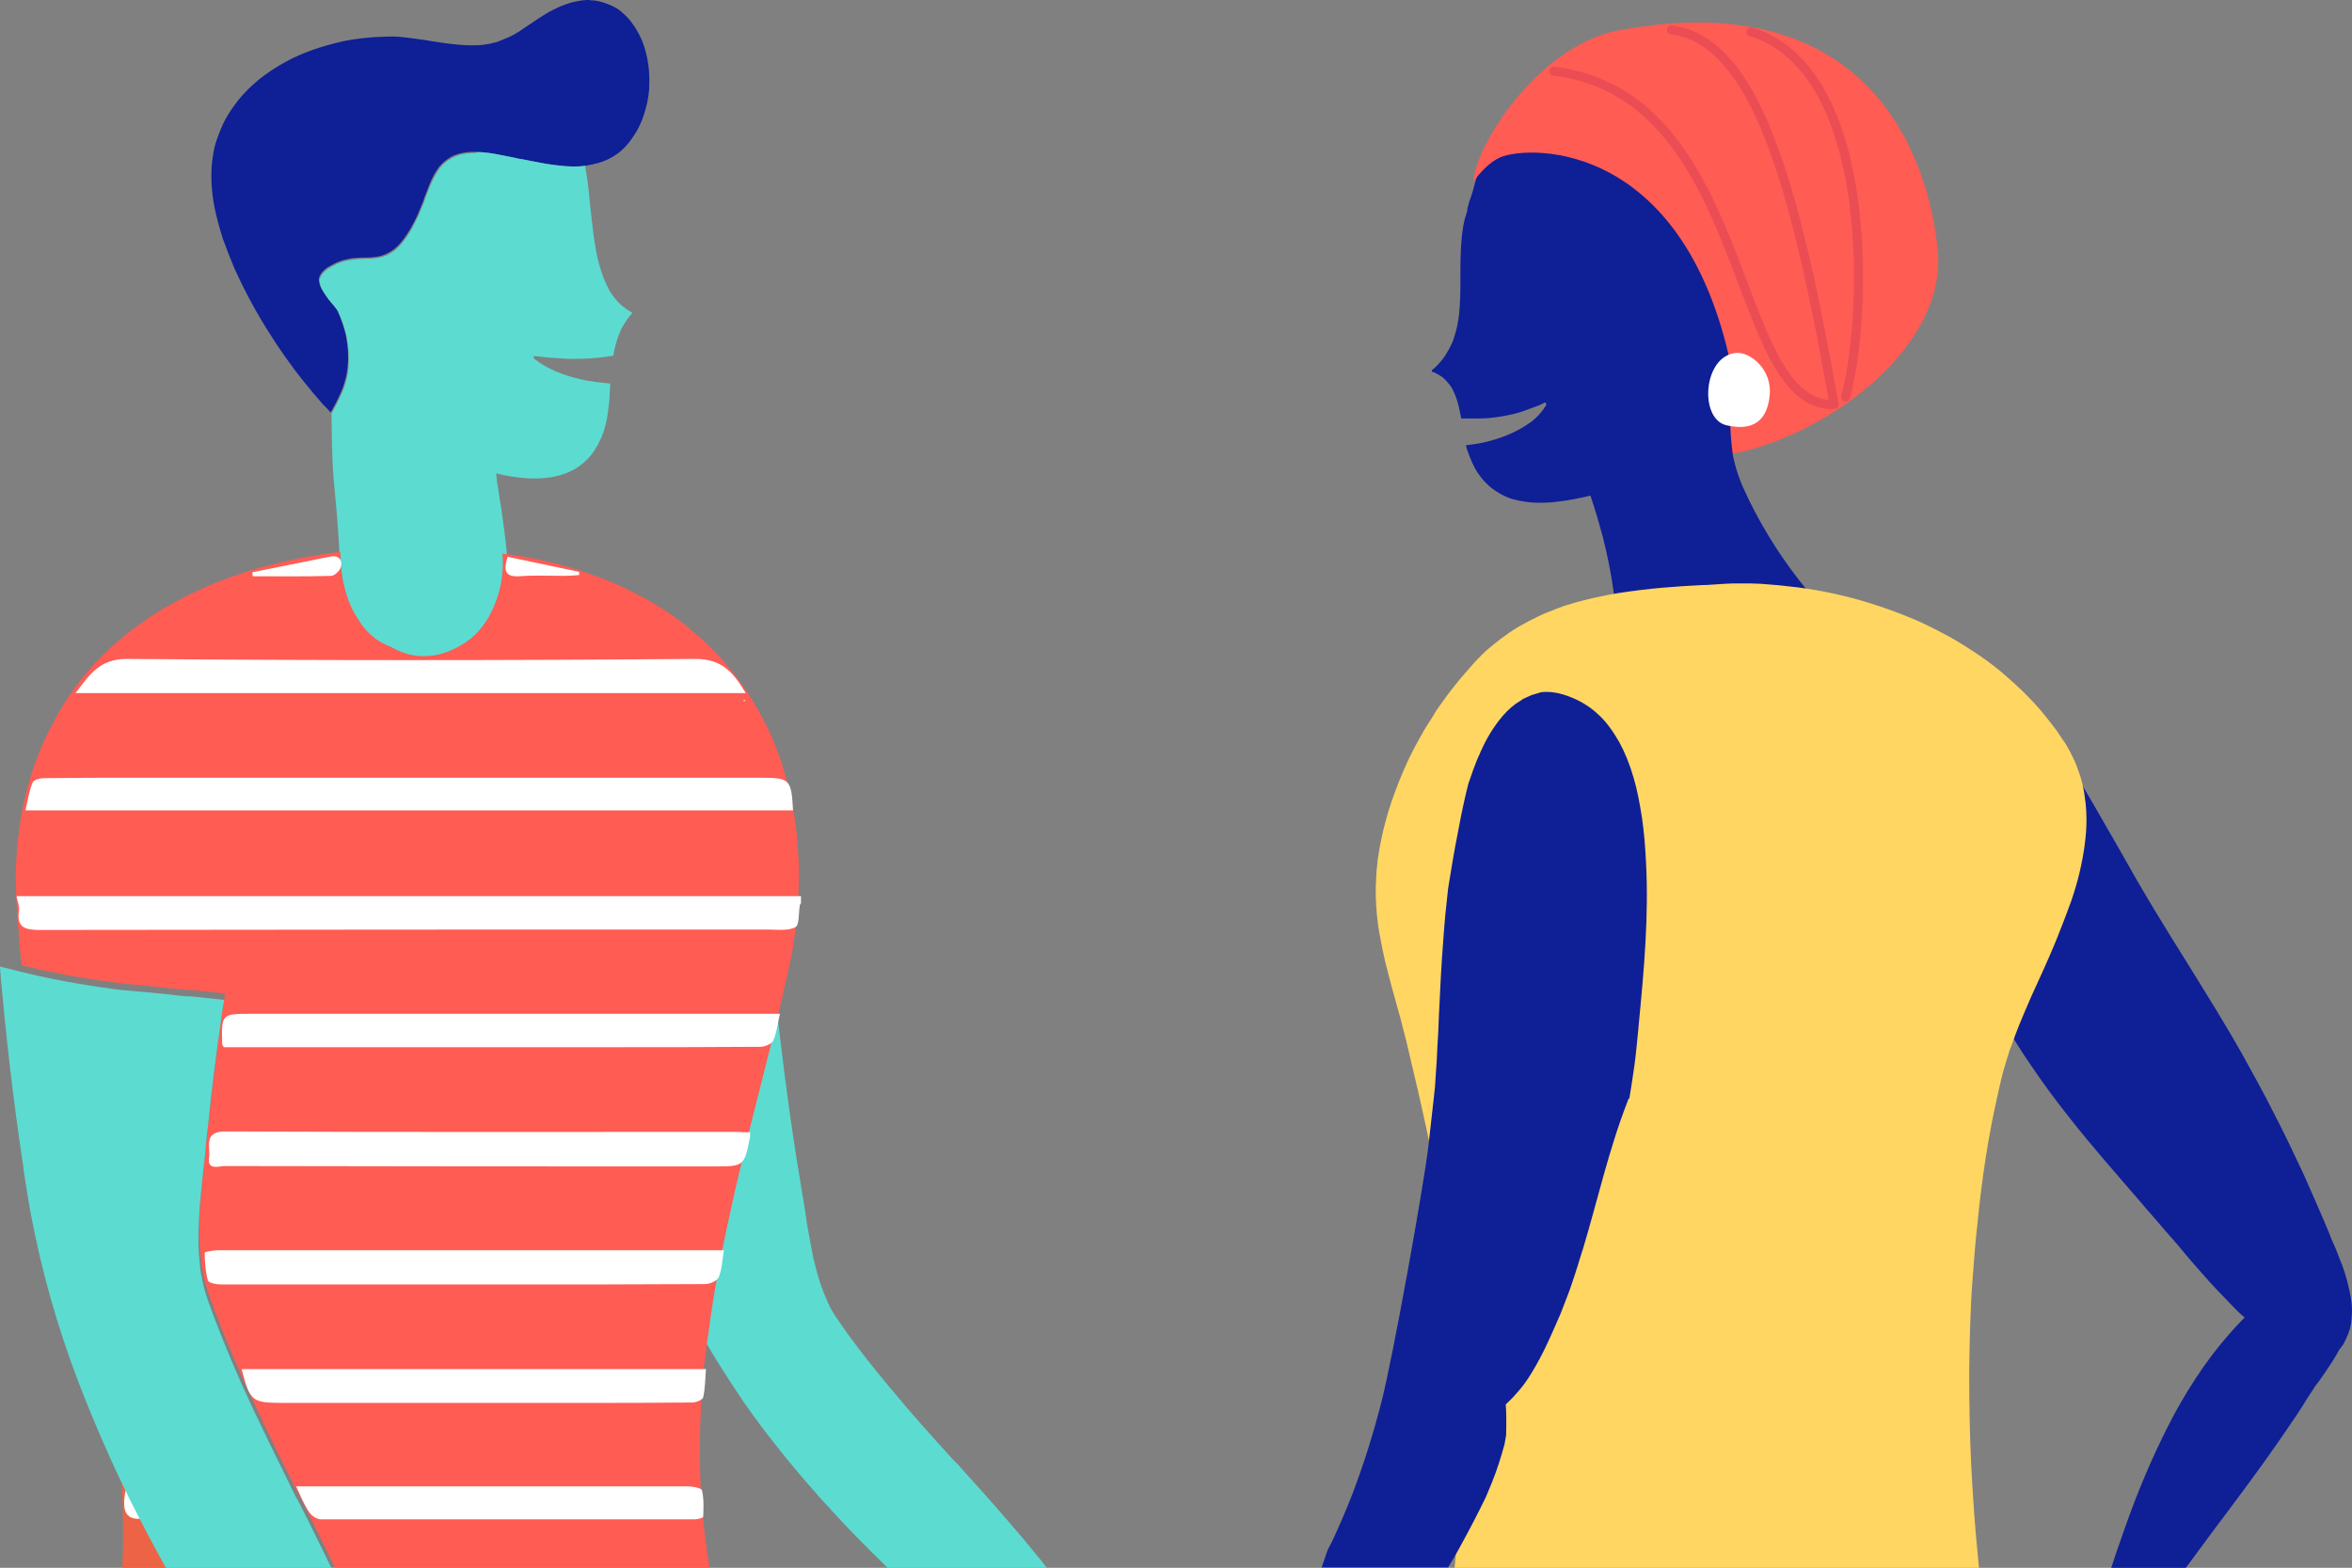 <svg xml:space="preserve" style="enable-background:new 0 0 591.7 394.5" viewBox="0 0 591.7 394.5" y="0" x="0" xmlns="http://www.w3.org/2000/svg" id="Layer_1" version="1.1">
    <rect x="0" y="0" width="591.7" height="394.5" fill="#808080" stroke="none"/>
    <style>
        .st2{fill:#0f1f96}.st3{fill:#9a634a}.st4{fill:#ff5c54}.st5{fill:none;stroke:#eb4d54;stroke-width:2.278;stroke-linecap:round;stroke-linejoin:round;stroke-miterlimit:10}.st6{fill:#fff}.st7{fill:#5cdbd1}
    </style>
    <switch>
        <g>
            <g id="Layer_1_00000129165332227521422500000015202079417535363730_">
                <path d="M397.1 36.6c2.5.3 5.1 1 7.7 2.2 2.4 1.1 4.8 2.7 7.3 4.8 1.8 1.6 3.6 3.4 5.7 5.8.4.5.8.9 1.1 1.4l.6.9c.5.8.9 1.5 1.3 2.4.5.9.9 1.9 1.4 2.9l1.5 3c.6 1.1 1 2.1 1.5 2.9.5 1 1 1.7 1.5 2.4.4.6.8 1 1.2 1.3.2.2.5.3.7.4.1 0 .1 0 .2.1h.2c.4-.1.7-.2 1.1-.3.3-.1.6-.3 1-.4l.5-.2c.6-.3 1.2-.5 1.7-.7s1-.3 1.6-.3h.7c.1 0 .2 0 .4.1s.4.1.6.2c.5.2 1 .5 1.4.8l.6.6c.2.2.4.5.6.7.3.4.5.8.8 1.4.3.7.5 1.3.6 1.8.2.6.3 1.3.5 1.9.1.6.2 1.3.3 2.1.1 1.2 0 2.5-.3 4-.2 1.2-.6 2.4-1.1 3.9-.5 1.3-1 2.6-1.5 3.8-.3.6-.5 1.2-.8 1.8-.4.9 3.5-3.1 3.1-2.2-.5 1.3-2.7 1.1-3.1 2.2-.4 1.3 2.7 3.6 2.5 4.9-.1.7-1.5 4.3-1.5 5s2.7 3.5 2.7 4.3c0 1.4-5.5 11.8-5.5 11.8s.6 3.7 2.5 8.1c2.1 4.7 4.2 8.6 6.5 12.4 2.1 3.5 4.5 7 7.1 10.4 1.2 1.5 2.4 3.1 3.7 4.6-.5.3-1 .6-1.4.8-1.5.8-3.1 1.6-4.8 2.2h.1c-4.5 1.8-9.3 2.9-14.2 3.5-5.8.7-11.7.7-17.5-.1h.1c-4-.5-7.9-1.4-11.6-2.8-.1-1.6-.3-3.2-.5-4.8-.6-4.3-1.5-8.9-2.7-13.6-.9-3.3-1.9-6.8-3.1-10.3-1.5.4-2.8.6-4.1.9-2 .4-3.9.6-5.7.8-1 .1-1.9.1-2.8.1-.9 0-1.8 0-2.6-.1-1.8-.2-3.4-.5-5-1-1.6-.6-3.1-1.4-4.4-2.4-.7-.5-1.3-1.1-1.9-1.7-.6-.6-1.1-1.3-1.7-2.1-1.1-1.6-1.9-3.5-2.7-5.7-.2-.5-.3-1-.4-1.5h.2c1.9-.2 3.8-.5 5.6-1 2-.5 3.9-1.2 5.7-2 .9-.4 1.8-.9 2.7-1.4.8-.5 1.6-1 2.4-1.6.7-.6 1.4-1.2 2-1.9s1.1-1.4 1.6-2.2v-.2s0-.1-.1-.1v-.2c0-.1-.1-.1-.2-.1h-.1c-.9.5-1.9.9-2.8 1.2-.9.3-1.8.7-2.7 1-1.8.6-3.6 1-5.5 1.3-1.8.3-3.7.5-5.5.5h.1-4.6c-.4-2.2-.8-4.2-1.6-6.1-.2-.4-.4-.9-.6-1.3-.2-.4-.5-.8-.8-1.2-.3-.3-.5-.6-.8-.9l-.8-.8-.9-.6c-.3-.2-.7-.4-1.1-.6-.1-.1-.4-.1-.6-.2-.1 0-.2-.1-.2-.2s0-.2.1-.3c1-.8 1.8-1.7 2.6-2.7.5-.6.9-1.3 1.3-2 .4-.6.7-1.3 1.1-2.1.4-.9.7-2 1-3.1.3-1 .5-2.2.7-3.5.4-3.4.4-6.9.4-10.4v-1c0-4 .1-7.7.7-11.3.2-1.3.6-2.7 1-3.9 0-.3.1-.5.1-.8.2-.9.5-1.9.9-2.9.7-1.8 2.2-9.3 3.8-10.8.7-.7 1.5-1.3 2.4-2 .8-.6 1.7-1.2 2.8-1.8 1.8-1 3.6 4 5.9 3.3 2-.6 4.2-1 6.4-1.3 1.1-.1 2.1-.2 3.1-.2.7-.1 1.7-.1 2.6 0" class="st2"></path>
                <path d="M368.8 102.4c-.1 0-.1 0 0 0-.1 0-.1 0 0 0z" class="st3"></path>
                <path d="M487.5 63.2C485.3 39.4 470.2-4 407.4 7.6c-20.6 3.8-36.5 29.5-36.7 38.1 0 0 3.4-5.1 7.5-6.4 10-3.1 49.4-1.6 58.8 61.2 0 0-2.9-.1-1.1 13.7 24.5-4.9 53.8-27.2 51.6-51z" class="st4"></path>
                <path d="M440.5 8c31.6 9.7 29.2 72.3 23.8 91.9" class="st5"></path>
                <path d="M436.8 88.8c-8.4.7-9.4 16.6-2.5 18.2 6.9 1.6 10.3-1.3 10.9-7.5.7-6.6-5-11-8.4-10.7z" class="st6"></path>
                <path d="M390.9 17.9c50.1 6.1 44.2 84.7 70.5 83.9-9.9-56.3-19.9-91.5-40.9-94.3" class="st5"></path>
                <path d="M194.9 363.3c3.6 4.6 7.5 9.2 11.6 13.8 2.3 2.5 4.8 5.3 7.8 8.4 3 3.1 6.1 6.2 9.4 9.4h40l-.5-.6c-.8-1-1.6-2.1-2.5-3.1-1.9-2.4-4-4.9-6.6-7.9-4.2-4.9-8.8-10-12.5-14.1l-.2-.3-1.3-1.3-.2-.2-.3-.3c-4.7-5.2-10-11-15-17.1l-.6-.7c-4-4.8-7.5-9.2-10.7-13.6l-2.1-3c-.5-.7-1.1-1.6-1.6-2.4-.5-.8-.9-1.6-1.3-2.5-.3-.7-.7-1.6-1.1-2.6-.6-1.5-1.1-3-1.5-4.4s-.7-2.8-1.1-4.3c-.6-3-1.1-5.9-1.7-9.2l-.1-.9-.6-3.9c-.2-1.2-.4-2.3-.6-3.5l-.2-1.3c-1.2-7.1-2.3-14.5-3.4-22.6-1.1-8.3-2-16.1-2.8-22.7-.2-1.8-.4-3.6-.6-5.3l-.3-2.2-.4-3.8-.3-2.5-.4-3.4-.2-1.6-.4-3.2c-.1-1.3-.3-2.8-.5-4.8v-.2l-.3-4.2v-.6c-.2-2.9-.4-5.5-.7-8-.5-5.5-1.1-9.8-1.8-13.8-.5-2.6-1-4.9-1.5-6.9-.7-2.5-1.3-4.6-2.1-6.5-.8-2.2-1.7-4.1-2.6-5.7-1.1-1.9-2.2-3.5-3.4-4.9-.8-.9-1.5-1.6-2.1-2.2-.8-.7-1.4-1.2-2.1-1.7-.9-.6-1.8-1.2-2.6-1.6-1-.5-1.8-.8-2.6-1.1-.2-.1-.5-.2-.7-.2-1.1-.3-2.1-.5-2.9-.6-1.3-.2-2.4-.2-3.5-.2-1.3.1-2.4.2-3.4.5-1.1.3-2.1.6-3 1-1.2.5-2.3 1-3.3 1.6s-1.9 1.2-2.7 1.8c-1.1.9-2.1 1.7-2.9 2.5-.4.4-.8.8-1.2 1.3-.4.4-.8.9-1.2 1.4-.8.9-1.5 1.9-2.2 2.9-.7 1.1-1.3 2.1-1.8 3.1-.6 1.2-1.1 2.3-1.5 3.2-.2.5-.4 1.1-.6 1.6s-.4 1.1-.5 1.6v.2c-.3 1.2-.6 2.1-.8 3-.3 1.3-.5 2.6-.7 3.8-.4 2.7-.6 5.6-.6 8.5-.1 5 .3 10.5 1.1 17.3.2 1.4.4 2.8.6 4.3l.1.6c.2 1.1.3 2.2.5 3.3.5 3.4 1.1 6.7 1.7 9.9 2.4 12.5 5.9 25.1 10.8 38.8 4 11.4 8.9 23.5 15 37l.1.1.1.3.1.2c1.1 2.4 2.4 5.3 3.8 8.1s2.8 5.5 4.3 8.2c3 5.4 6.2 10.6 9.5 15.6 3.1 4.8 6.6 9.6 10.4 14.4z" class="st7"></path>
                <path d="M143.9 287zM141.9 288zM141.9 288c-.1 0-.1 0 0 0-.1 0 0 0 0 0zM141.8 288zM141.9 288zM141.8 288c.1 0 0 0 0 0zM141.8 288zM141.8 288z" class="st3"></path>
                <path d="M149.1.1c.5 0 1 .1 1.4.2.5.1.9.2 1.5.4.9.3 1.7.6 2.6 1.1.8.4 1.5.9 2.2 1.6.6.5 1.3 1.2 1.9 2 1.1 1.4 2.1 3.1 2.9 5 .7 1.8 1.2 3.8 1.5 5.9.3 2 .3 4.1.2 6.3-.2 2.1-.6 4.2-1.3 6.2-.7 2.3-1.8 4.4-3.2 6.3-.7 1-1.6 2-2.5 2.8-.8.7-1.8 1.4-2.8 1.9-.9.5-1.9.9-3 1.2-1 .3-2 .5-3.2.7h-.1c-.9.1-1.8.2-2.8.2s-2.1 0-3.3-.2c-2.3-.2-4.6-.6-6.5-1-1.2-.2-2.4-.5-3.6-.7h-.2c-.9-.2-1.8-.4-2.8-.6s-2.1-.4-3.1-.6c-1.4-.2-2.6-.4-3.7-.5-.7 0-1.2-.1-1.8-.1-1.2 0-2.2.1-3.2.3-.5.1-.9.2-1.4.4-.4.1-.9.3-1.4.6l-.9.6c-.3.2-.5.4-.9.7l-.9.9c-.3.3-.5.7-.8 1.1-1.1 1.6-1.8 3.4-2.4 5-.2.6-.5 1.2-.7 1.8l-.4 1.2c-.5 1.2-.9 2.2-1.3 3.1-.5 1.2-1.1 2.3-1.6 3.2-.8 1.4-1.6 2.6-2.4 3.6s-1.7 1.9-2.7 2.5c-.8.5-1.7.9-2.6 1.2-1.3.3-2.7.4-3.9.4-.7 0-1.4 0-2.1.1-.8 0-1.6.1-2.3.3-.5.1-1.1.2-1.6.4-.6.2-1.2.4-1.9.8-.4.2-.9.5-1.3.7s-.7.5-1.1.8l-.5.5c-.1.1-.2.3-.3.4-.2.3-.3.5-.4.7 0 .1-.1.2-.1.3s-.1.3-.1.4c0 .3 0 .6.1.9.1.4.2.9.5 1.4.5.9 1.1 1.8 1.7 2.6.3.4.6.8.9 1.1l.2.2.4.5c.2.3.5.6.7.9.6 1.2 1 2.3 1.4 3.4.4 1.3.8 2.5 1 3.7.4 2.3.6 4.5.4 6.7-.1 1.1-.2 2.1-.4 3-.2.9-.5 1.8-.8 2.8-.7 1.8-1.6 3.7-2.9 6l-.2.3v.1c-.6-.7-1.3-1.4-2-2.1-1.6-1.8-3.1-3.6-4.7-5.6-3.4-4.2-6.6-8.8-9.5-13.5-3.1-5-5.8-10.1-8-15-1.1-2.6-2.1-5.2-3-7.7-.8-2.6-1.5-5.1-2-7.5-1-5.2-1.1-9.8-.3-14 .2-1.2.5-2.4 1-3.7.4-1.2.9-2.3 1.4-3.5 1-2.1 2.4-4.2 4-6.2 1.5-1.8 3.2-3.5 5.3-5.2 1.9-1.5 4-2.9 6.4-4.2 2.1-1.2 4.5-2.2 7-3.1 2.3-.8 4.8-1.5 7.4-2.1 2-.4 4-.7 6.1-.9 1-.1 2.1-.2 3.1-.2.7 0 1.5-.1 2.2-.1h1.1c1.2 0 2.4.1 4 .3 1.5.2 3 .4 4.4.6l1.1.2c2.5.4 5.2.8 7.8 1 .9.1 1.8.1 2.7.1h1c1.2 0 2.5-.2 3.6-.4.3-.1.8-.2 1.2-.3.4-.1.8-.2 1.2-.4.7-.3 1.5-.6 2.4-1 1.1-.5 2.3-1.2 3.7-2.2.7-.5 1.4-.9 2.1-1.4.5-.3 1-.7 1.5-1 1.4-.9 2.6-1.7 3.7-2.2 1.3-.7 2.6-1.2 3.8-1.6 1.1-.4 2.3-.6 3.5-.8.7-.1 1.4-.1 2-.1-.1.1.3.1.7.1z" class="st2"></path>
                <path d="M121.2 38.3c1.1.1 2.3.2 3.7.5 1 .2 2.1.4 3.1.6.9.2 1.8.4 2.8.6h.2c1.2.2 2.4.5 3.6.7 2 .4 4.3.8 6.5 1 1.2.1 2.2.2 3.3.2 1 0 1.9 0 2.8-.2.5 2.9.9 5.9 1.2 9.3l.1 1c.3 2.6.5 4.7.8 6.9.4 2.9.8 5.3 1.4 7.5.7 2.5 1.5 4.6 2.5 6.5.7 1.2 1.5 2.3 2.5 3.3.8.8 1.7 1.5 2.7 2.1.2.1.3.2.4.2.1.1.2.1.2.2v.2c0 .1-.1.2-.2.2-.4.5-.8.9-1.1 1.4-.3.4-.6.9-.9 1.4-.4.6-.7 1.3-1 2.1-.3.7-.6 1.5-.8 2.4-.3.9-.5 1.9-.7 3.1l-.7.1c-1.8.3-3.6.5-5.4.6-1.3.1-2.7.1-4.1.1-.9 0-1.8 0-2.7-.1-2.2-.1-4.5-.3-7-.6-.1 0-.2.1-.2.2s.1.2.2.2c-.1.1-.1.3 0 .3 1.6 1.2 3.4 2.3 5.5 3.2 2 .8 4.2 1.5 6.4 2 2.3.5 4.8.8 7.2 1v.6c-.1 1.2-.1 2.4-.2 3.5-.2 1.9-.4 4.4-1.1 6.8-.3 1.2-.7 2.3-1.2 3.3-.4.9-.9 1.8-1.5 2.7-1 1.6-2.4 2.9-3.9 4-1.4 1-3 1.7-4.8 2.2-1.7.5-3.5.7-5.5.8h-.6c-1.7 0-3.4-.1-5.4-.4-1.5-.2-3-.5-4.5-.9.1.6.2 1.2.2 1.8l.1.6v.1c0 .4.1.7.2 1.1.2 1.2.3 2.3.5 3.5l.3 1.7c.6 4.2 1.1 7.7 1.4 11.3 0 .3 0 .6.1.9-.4 0-.7-.1-1.1-.1 0 .4.1.7.1 1.1.1 2-.1 4-.4 6.1-.4 2.1-1 4.1-1.8 6s-1.8 3.7-3 5.2c-.6.7-1.2 1.5-1.9 2.1-.3.3-.7.6-1 .9l-1.2.9c-1.8 1.2-3.8 2.2-5.8 2.8-1.6.5-3.2.7-4.9.7h-.7c-1.8-.1-3.5-.5-5.2-1.2-.9-.4-1.7-.8-2.6-1.3l-.3-.1c-.7-.3-1.5-.7-2.2-1.1-.7-.4-1.3-.9-2-1.5-1.2-1-2.3-2.3-3.3-3.9-.9-1.4-1.8-3-2.5-4.8-.6-1.7-1.1-3.5-1.5-5.3-.3-1.8-.5-3.6-.6-5.5v-1.6h-.3c-.2-4.3-.5-8.6-.9-12.8-.1-1.5-.3-2.9-.4-4.3-.2-1.9-.3-3.6-.4-5.3 0-.8-.1-1.7-.1-2.5s0-1.6-.1-2.4v-.4c0-2.2-.1-5-.1-7.8l.2-.3c1.3-2.3 2.2-4.2 2.9-6 .3-.9.6-1.8.8-2.8.2-1 .4-2 .4-3 .1-2.2 0-4.4-.4-6.7-.2-1.2-.6-2.5-1-3.7-.4-1.1-.8-2.2-1.4-3.4-.2-.3-.5-.6-.7-.9l-.4-.5-.2-.2c-.3-.4-.6-.7-.9-1.1-.6-.8-1.2-1.7-1.7-2.6-.2-.5-.4-1-.5-1.4 0-.3-.1-.6-.1-.9 0-.1 0-.3.1-.4 0-.1.1-.2.1-.3.1-.2.2-.5.4-.7.1-.2.2-.3.3-.4l.5-.5c.4-.3.7-.6 1.1-.8s.8-.5 1.3-.7c.7-.4 1.4-.6 1.9-.8s1.1-.3 1.6-.4c.7-.1 1.5-.2 2.3-.3.7 0 1.4 0 2.1-.1 1.3 0 2.6 0 3.9-.4 1-.3 1.9-.6 2.6-1.2 1-.6 1.9-1.5 2.7-2.5.8-1 1.6-2.2 2.4-3.6.5-1 1.1-2.1 1.6-3.2.4-.9.8-1.9 1.3-3.1l.4-1.2c.2-.6.5-1.2.7-1.8.6-1.6 1.4-3.4 2.4-5 .3-.4.6-.8.8-1.1.3-.3.6-.7.9-.9.3-.3.6-.5.9-.7s.7-.4.9-.6c.5-.2.9-.4 1.4-.6s.9-.3 1.4-.4c1-.2 2.1-.3 3.2-.3.4-.3.9-.2 1.6-.2z" class="st7"></path>
                <path style="fill:#ec6345" d="M30.7 394.9h12.1c-1.3-2.3-2.5-4.5-3.6-6.6-2.5-4.8-4.6-8.8-6.4-12.3-.6-1.2-1.2-2.4-1.7-3.5l-.7-1.4c.3 3.7.5 7 .5 10.2.1 4.6.1 8.7-.1 12.6-.1.2-.1.6-.1 1z"></path>
                <path d="M5.5 242.9c2.7.7 5.4 1.3 8 1.8 3.9.8 8 1.5 12.2 2.1 1.9.3 4 .5 6.2.8 1.1.1 2.2.2 3.4.3l2.2.2c2.7.3 5.3.6 8.5.9h.4l.6.1H48.2c2.7.3 5.5.6 8.4.9-.2 1.5-.4 3-.7 4.5-1.3 9.6-2.4 18.5-3.4 27.4l-.2 1.5c-.1 1.4-.3 2.8-.4 4.2-.2 1.6-.4 3.1-.5 4.7l-.1 1c-.4 3.9-.8 7.5-1 11.2-.1 1.8-.2 3.6-.2 5.4 0 1.9.1 3.8.3 5.7.1 1.2.3 2.4.4 3.4.2 1 .4 2.1.7 3.3.3 1.2.7 2.4 1 3.3.5 1.4 1 2.8 1.5 4.1 2.7 7.2 5.9 14.8 9.9 23.3 3.5 7.6 7.3 15.2 10.7 22l.1.2.2.3 1 1.9c2.6 5.3 5.6 11.2 8.4 17.1h94.2c-.3-2-.7-4-.9-6-.6-4.6-1-9.3-1.3-13.7-.2-4.6-.3-9.2-.2-13.6.1-4.7.3-9.2.7-13.6.2-2.8.4-4.9.7-6.7.2-2.1.5-4.1.8-6.1 1.2-9 2.9-18.4 5.2-28.8 2.1-9.8 4.5-19.6 6.8-28.7l1.3-5.1c2.2-8.6 3.6-14.3 5-20.5.3-1.2.6-2.4.8-3.6l.2-.7c.2-.7.3-1.4.5-2.2.4-1.6.7-3.1 1-4.6.6-3.3 1-6.3 1.3-9.2.6-6.3.8-12.5.3-18.3-.4-5.9-1.4-11.6-2.8-16.8-.8-2.9-1.6-5.5-2.6-8-1-2.7-2.1-5.1-3.3-7.3-1.3-2.5-2.7-4.9-4.2-7.1-1.5-2.3-3.2-4.4-4.8-6.4-1.8-2.2-3.8-4.2-5.7-6-2.1-1.9-4.2-3.7-6.3-5.3-2.3-1.7-4.8-3.4-7.3-4.8-2.6-1.5-5.3-2.9-8-4.1-2.9-1.3-5.8-2.4-8.5-3.3-3.2-1.1-6.4-2-9.5-2.7-2.9-.7-6-1.3-9.1-1.7-.7-.1-1.5-.2-2.2-.3 0 .4.1.7.1 1.1.1 2-.1 4-.4 6.1-.4 2.1-1 4.1-1.8 6s-1.8 3.7-3 5.2c-.6.7-1.2 1.5-1.9 2.1-.3.3-.7.6-1 .9l-1.2.9c-1.8 1.2-3.8 2.2-5.8 2.8-1.6.5-3.2.7-4.9.7h-.7c-1.8-.1-3.5-.5-5.2-1.2-.9-.4-1.7-.8-2.6-1.3l-.3-.1c-.7-.3-1.5-.7-2.2-1.1-.7-.4-1.3-.9-2-1.5-1.2-1-2.3-2.3-3.3-3.9-.9-1.4-1.8-3-2.5-4.8-.6-1.7-1.1-3.5-1.5-5.3-.3-1.7-.5-3.6-.6-5.5v-1.6c-.7.1-1.3.2-2 .3-6.5.9-12.7 2.2-18.4 3.8-3.1.9-6 1.8-8.8 2.9-3 1.1-5.6 2.3-8.1 3.5-2.9 1.4-5.5 2.8-8 4.3-1.5.9-2.8 1.7-3.9 2.6-1.1.8-2.3 1.6-3.5 2.5-1.2 1-2.4 1.9-3.4 2.8-1.2 1-2.2 2-3.2 2.9-2.2 2.2-4.3 4.5-6 6.7-1.9 2.5-3.6 4.9-5 7.3-1.2 2.1-2.2 3.9-3.1 5.7s-1.6 3.4-2.2 4.9c-.8 2.1-1.5 4-2.1 5.8-.6 2-1.1 3.7-1.5 5.4-.9 3.7-1.5 7.4-1.9 11.1-.4 3.9-.6 7.8-.5 11.6.1 3.9.3 7.9.7 11.7.1 2.9.4 5.6.8 8.3z" class="st4"></path>
                <path d="M4.2 225.5h197.3v1.8c-.1.2-.3.3-.3.5-.3 1.9-.1 5-1.1 5.5-1.9 1-4.6.6-6.9.6-61 0-122.1 0-183.1.1-3.9 0-6-.6-5.3-5 .1-.9-.3-1.9-.5-2.8-.1-.3-.1-.5-.1-.7zM188.7 284.9v1.2c-1.5 7.4-1.5 7.4-9.1 7.4-41 0-82 0-123-.1-1.5 0-4.5 1.2-4-2.1.4-2.6-1.6-6.7 4.2-6.6 42.8.2 85.6.1 128.4.1 1.1.1 2.3.1 3.5.1zM56.3 263.5c-.3-.5-.4-.6-.4-.7-.2-7.7-.2-7.7 7.3-7.7h133c-.6 2.6-.8 4.8-1.7 6.8-.4.8-2.1 1.5-3.2 1.5-12.8.1-25.5.1-38.3.1H56.3zM182.1 314.6c-.4 2.6-.5 4.9-1.3 6.8-.4.9-2.2 1.7-3.4 1.7-16.5.1-33.1.1-49.6.1H55.6c-1.2 0-3.1-.4-3.3-1-.6-2.2-.8-4.6-.8-7 0-.2 2.1-.6 3.2-.6H182.1zM60.8 344.5h116.8c-.2 2.5-.2 4.9-.7 7.1-.1.6-1.8 1.3-2.7 1.3-9.1.1-18.2.1-27.3.1H71.2c-7.9 0-8.3-.4-10.4-8.5zM74.5 374H173c1.2 0 3.4.4 3.6 1 .5 2.2.4 4.5.3 6.7 0 .2-1.4.6-2.1.6H80.7c-1 0-2.3-.9-2.9-1.8-1.3-1.8-2.1-4-3.3-6.5zM36.1 382.1c-4.6.6-5.8-1.9-4.2-8.4 1.5 2.9 2.7 5.5 4.2 8.4zM199.5 203.9H6.4c.6-2.5.9-4.8 1.8-7 .3-.7 1.9-1.1 3-1.1 7.6-.1 15.2-.1 22.9-.1h157.4c7.2 0 7.6.4 8 8.2zM19 174.4c3.5-4.6 6-8.6 12.9-8.6 47.6.4 95.2.4 142.8 0 6.9-.1 9.8 3.4 12.9 8.6H19zM63.5 144c6.4-1.3 12.9-2.6 19.3-3.9 2.2-.5 3.4.5 3 2.5-.2.9-1.6 2.3-2.5 2.3-6.6.2-13.2.1-19.7.1-.1-.4-.1-.7-.1-1zM127.7 140.1c6 1.3 12 2.5 18 3.8v.8c-1.3.1-2.5.2-3.8.2-3.7 0-7.5-.2-11.2.1-3.6.2-4.1-1.3-3-4.9z" class="st6"></path>
                <path d="M5.9 293.8v.4c.5 3 1.1 7.2 1.8 11 .7 3.7 1.5 7.4 2.3 10.9 1.7 7.2 3.7 14.3 6 21.2 2.2 6.7 4.8 13.4 7.6 20.1 2.2 5.2 4.5 10.5 7 15.7l.3.6c.6 1.2 1.2 2.4 1.7 3.5 1.8 3.5 3.8 7.6 6.4 12.3.9 1.7 1.9 3.5 2.9 5.3h41.6c-2.7-5.5-5.3-10.9-7.8-15.8l-1-1.9-.2-.3-.1-.2c-3.3-6.7-7.1-14.4-10.7-22-4-8.5-7.2-16.2-9.9-23.3-.5-1.4-1-2.8-1.5-4.1-.3-.9-.7-2.1-1-3.3s-.5-2.3-.7-3.3-.3-2.1-.4-3.4c-.2-1.8-.3-3.7-.3-5.7 0-1.7.1-3.5.2-5.4.2-3.7.6-7.3 1-11.2l.1-1c.2-1.6.4-3.1.5-4.7.1-1.4.3-2.8.4-4.2l.2-1.5c.9-8.9 2-17.8 3.4-27.4.2-1.5.4-3 .7-4.5l-8.4-.9h-1.3l-.6-.1h-.4c-3.2-.4-5.9-.7-8.5-.9l-2.2-.2c-1.1-.1-2.2-.2-3.4-.3-2.2-.2-4.3-.5-6.2-.8-4.2-.6-8.3-1.3-12.2-2.1-2.6-.5-5.3-1.1-8-1.8-1.3-.3-2.7-.7-4-1l-1.2-.3c.1 1 .1 2 .2 2.9 1.3 14.3 3 30 5.7 47.7z" class="st7"></path>
                <path d="M80.9 159.9z" style="fill:#6dc4c7"></path>
                <path style="fill:#f4beb2" d="M187.4 176.1s.1.1.1.2-.1.2-.2.2h-.2s-.1-.1-.1-.2.1-.2.2-.2c.1-.1.1-.1.2 0z"></path>
                <path d="M512.1 184.3zM514.7 185.2c0 .1 0 .1 0 0zM493.1 230.7c1.2 4.1 2.6 8.2 4.3 12.4 1.8 4.3 3.7 8.3 5.7 12.1 2.3 4.4 5 8.8 8 13.1 2.7 4 5.7 8.1 9.1 12.4 6 7.7 12.5 15 18.7 22.2l1 1.2c1.7 1.9 3.4 3.9 5 5.8l.3.3c.6.7 1.3 1.5 1.9 2.2l.7.8c1 1.2 2 2.4 3.1 3.7 1.9 2.2 3.6 4.1 5.2 5.9 2.2 2.4 4.3 4.5 6.2 6.5.8.8 1.6 1.6 2.4 2.2-1.3 1.3-2.6 2.7-3.9 4.2-3 3.4-5.8 7.1-8.4 11.1-2.5 3.8-4.9 7.9-7.1 12.3-3.9 7.7-7.6 16.3-11.1 26.4-1.1 3.1-2.2 6.3-3.2 9.4h18.6c2.4-3.2 4.8-6.5 7.1-9.6 2.8-3.7 5.7-7.6 8.5-11.4 4-5.4 7.1-9.8 9.9-13.9 1.7-2.5 3.3-4.8 4.7-7.1l.3-.5.9-1.4.2-.3.6-.9c.4-.7.9-1.4 1.4-2l.3-.4c1-1.4 2-2.9 3-4.4.8-1.3 1.5-2.4 2-3.4.1-.1.3-.3.4-.5.4-.5.7-.9.9-1.4.1-.3.3-.5.4-.8.2-.4.3-.8.5-1.1.2-.5.3-1 .5-1.5l.3-1.5c.1-1 .2-2 .2-3 0-1.1-.1-2.2-.3-3.3s-.4-2.2-.7-3.3c-.5-2.1-1.2-4.3-2.2-6.7-.6-1.6-1.2-3.1-2-4.8l-.5-1.3-.2-.5c-.5-1.1-.9-2.2-1.4-3.3-.5-1.2-1.1-2.5-1.6-3.7-1.2-2.7-2.3-5.2-3.3-7.5-2.4-5.1-4.8-10.2-7.4-15.2-2.6-5.2-5.4-10.2-8-14.9-4.5-8-9.4-15.8-14.1-23.4-1.3-2-2.5-4.1-3.8-6.1-2.6-4.2-5.7-9.3-8.6-14.3-1.7-2.9-3.3-5.9-5-8.8l-.8-1.4-2.2-3.8c-3.7-6.5-7.6-13.2-12-19.8l-.3-.3c-.4-.4-.9-.7-1.3-1-.5-.3-.9-.6-1.4-.9-.4-.2-.9-.4-1.3-.6-.4-.1-.9-.3-1.3-.4-.4-.1-.9-.2-1.3-.2h-1.5c-.5 0-1.1.1-1.6.2-.6.1-1.1.3-1.7.4-1.6.5-3 1.3-4.4 2.1-2.3 1.5-4.3 3.3-6.1 5.4-.2.3-.5.6-.7.8-.4.7-.8 1.5-1.2 2.2-.7 1.6-1.3 3.2-1.8 4.8s-.8 3.3-1.1 4.9c-.3 2.1-.5 4.2-.5 6.2 0 2.2.1 4.4.3 6.6.6 4.1 1.5 8.4 2.7 12.8z" class="st2"></path>
                <path style="fill:#ffd662" d="M347.4 236.8c.3 1.8.7 3.5 1.1 5.3.5 1.9 1 3.9 1.5 5.8l1.5 5.4c.6 2 1.1 4 1.6 6 .5 1.9 1 3.8 1.4 5.7.5 2.1 1 4.3 1.5 6.4 1 4.1 1.9 8.3 2.8 12.4 1.8 8.2 3.4 16.4 4.7 24.7 1.4 8.4 2.5 16.9 3.3 25.4.7 7.1 1.1 14.3 1.2 21.4 0 3.6 0 7.1-.1 10.7-.1 1.7-.1 3.4-.2 5.2l-.3 5.7c-.4 6-.9 12-1.5 17.9h132l-.3-3c-.8-7.8-1.3-15.6-1.7-23.2-.4-8.1-.5-16-.5-23.7.1-8.2.3-16.2.9-23.7.3-4.1.6-8 1-11.7.4-3.9.8-7.8 1.3-11.5 1.1-8.5 2.5-16.2 4.2-23.6.4-1.7.8-3.6 1.3-5.3.5-1.6.9-3.1 1.4-4.6 1-2.8 2.1-5.8 3.6-9.3 1.2-2.9 2.5-5.8 3.8-8.6.9-1.9 1.7-3.8 2.6-5.8.9-2.1 1.9-4.4 2.8-6.8 1.1-2.7 1.9-5 2.7-7.1.9-2.6 1.6-5 2.1-7.1.6-2.5 1-4.7 1.3-6.8.2-1.4.3-2.6.4-3.7.1-1.3.1-2.3.1-3.3 0-1.4-.1-2.6-.2-3.7s-.3-2.1-.4-3c-.3-1.7-.7-3.3-1.2-4.7-.5-1.5-1-2.8-1.6-4-.5-1-.9-1.8-1.3-2.5s-.8-1.4-1.3-2c-.9-1.4-1.7-2.6-2.6-3.7-1.9-2.5-3.8-4.8-5.9-6.9-2.2-2.3-4.6-4.4-6.9-6.4-2.4-2-4.9-3.8-7.4-5.4-2.7-1.8-5.4-3.4-8.2-4.8-2.8-1.5-5.6-2.8-8.4-3.9-3-1.2-6.1-2.3-9-3.2-6-1.9-12.2-3.2-18.2-4-3.2-.4-6.3-.7-9.3-.9-1.8-.1-3.5-.1-5.2-.1-1.3 0-2.7 0-3.9.1-1.5.1-3 .2-4.6.3h-.7c-1.8.1-3.5.2-5.3.3-3 .2-6.9.5-10.9 1s-7.2 1-10.3 1.7c-2 .4-3.8.9-5.4 1.3-1.8.5-3.4 1-4.9 1.6-1.8.7-3.4 1.3-4.8 2-1.7.8-3.2 1.6-4.6 2.4-1.8 1-3.3 2.1-4.8 3.2-1.3 1-2.5 2-3.7 3-1.5 1.4-2.9 2.9-4.2 4.4-2.7 3-5.3 6.3-7.6 9.6-.6.8-1.1 1.6-1.6 2.5-.5.8-1.1 1.7-1.6 2.5-1.1 1.8-2.1 3.7-3.1 5.5-1.9 3.6-3.5 7.4-4.9 11.2-.6 1.6-1.1 3.1-1.6 4.7s-.9 3.2-1.3 4.8c-.4 1.6-.7 3.2-1 4.9-.1.8-.3 1.7-.4 2.5-.1 1-.2 2-.3 2.9v-.1c0 .6-.1 1.3-.1 1.9 0 .8-.1 1.6-.1 2.4 0 1.4 0 2.8.1 4.2.2 3.5.6 6.4 1.2 9.2z"></path>
                <path d="M364.3 394.4c1.2-2 2.4-4 3.5-6.1 2.1-3.8 4.1-7.7 6-11.6l1.5-3.6c1.3-3.2 2.3-6.4 3.2-9.7.1-.6.4-2.3.4-2.3s.1-4.1 0-6.1c0-.5-.1-1-.1-1.6l.4-.4c1.1-1 2.1-2.1 3.1-3.3 1.2-1.4 2.2-2.9 3.1-4.4 2.9-4.7 5.1-9.9 7.3-15l1.5-3.9c.5-1.3 1-2.6 1.4-3.9.9-2.6 1.7-5.3 2.5-7.9v.1c3.8-12.6 6.6-25.4 11.4-37.7.1-.2.1-.4.2-.5 0 0 0-.1.1-.1h.1c.5-2.9.9-5.7 1.3-8.5s.6-5.6.9-8.3l.2-2.2c1.3-13.5 2.5-26.8 1.8-40.3-.2-4.1-.5-7.7-1-11.2-.6-3.8-1.2-7.1-2.1-10.1-1-3.5-2.2-6.4-3.6-9-1.6-2.8-3.3-5.2-5.3-7-2.2-2.1-4.8-3.6-7.5-4.6-1.9-.7-3.7-1.1-5.4-1.1-.6 0-1.1 0-1.7.1 0 .1-.1.1-.2.1-.7.2-1.4.4-2 .6-.7.3-1.3.6-2 .9-.2.1-.4.2-.6.4-.5.3-.9.6-1.4.9-.8.6-1.5 1.2-2.2 1.9s-1.4 1.5-2 2.3c-2.1 2.7-3.8 5.8-5.1 9v-.1c-1 2.3-1.8 4.7-2.6 7-1 3.9-1.8 7.8-2.6 12.1-.9 4.5-1.7 9.2-2.5 14.3-.5 4.3-.9 8.5-1.2 12.8-.5 6.3-.8 12.6-1.1 18.9-.1 2.7-.2 5.5-.4 8.2-.1 2.3-.2 4.7-.4 7-.1 1-.1 2-.2 3s-.2 1.9-.3 2.8c-.5 4.2-.9 8.3-1.4 12.5-1.2 9.8-8.8 52.5-11.8 64.1-2 7.8-4.4 15.5-7.3 23.1-1.4 3.6-2.9 7.1-4.5 10.6-.5 1.1-1.1 2.3-1.7 3.4-.5 1.5-1 2.9-1.5 4.4h31.8z" class="st2"></path>
            </g>
        </g>
    </switch>
</svg>
